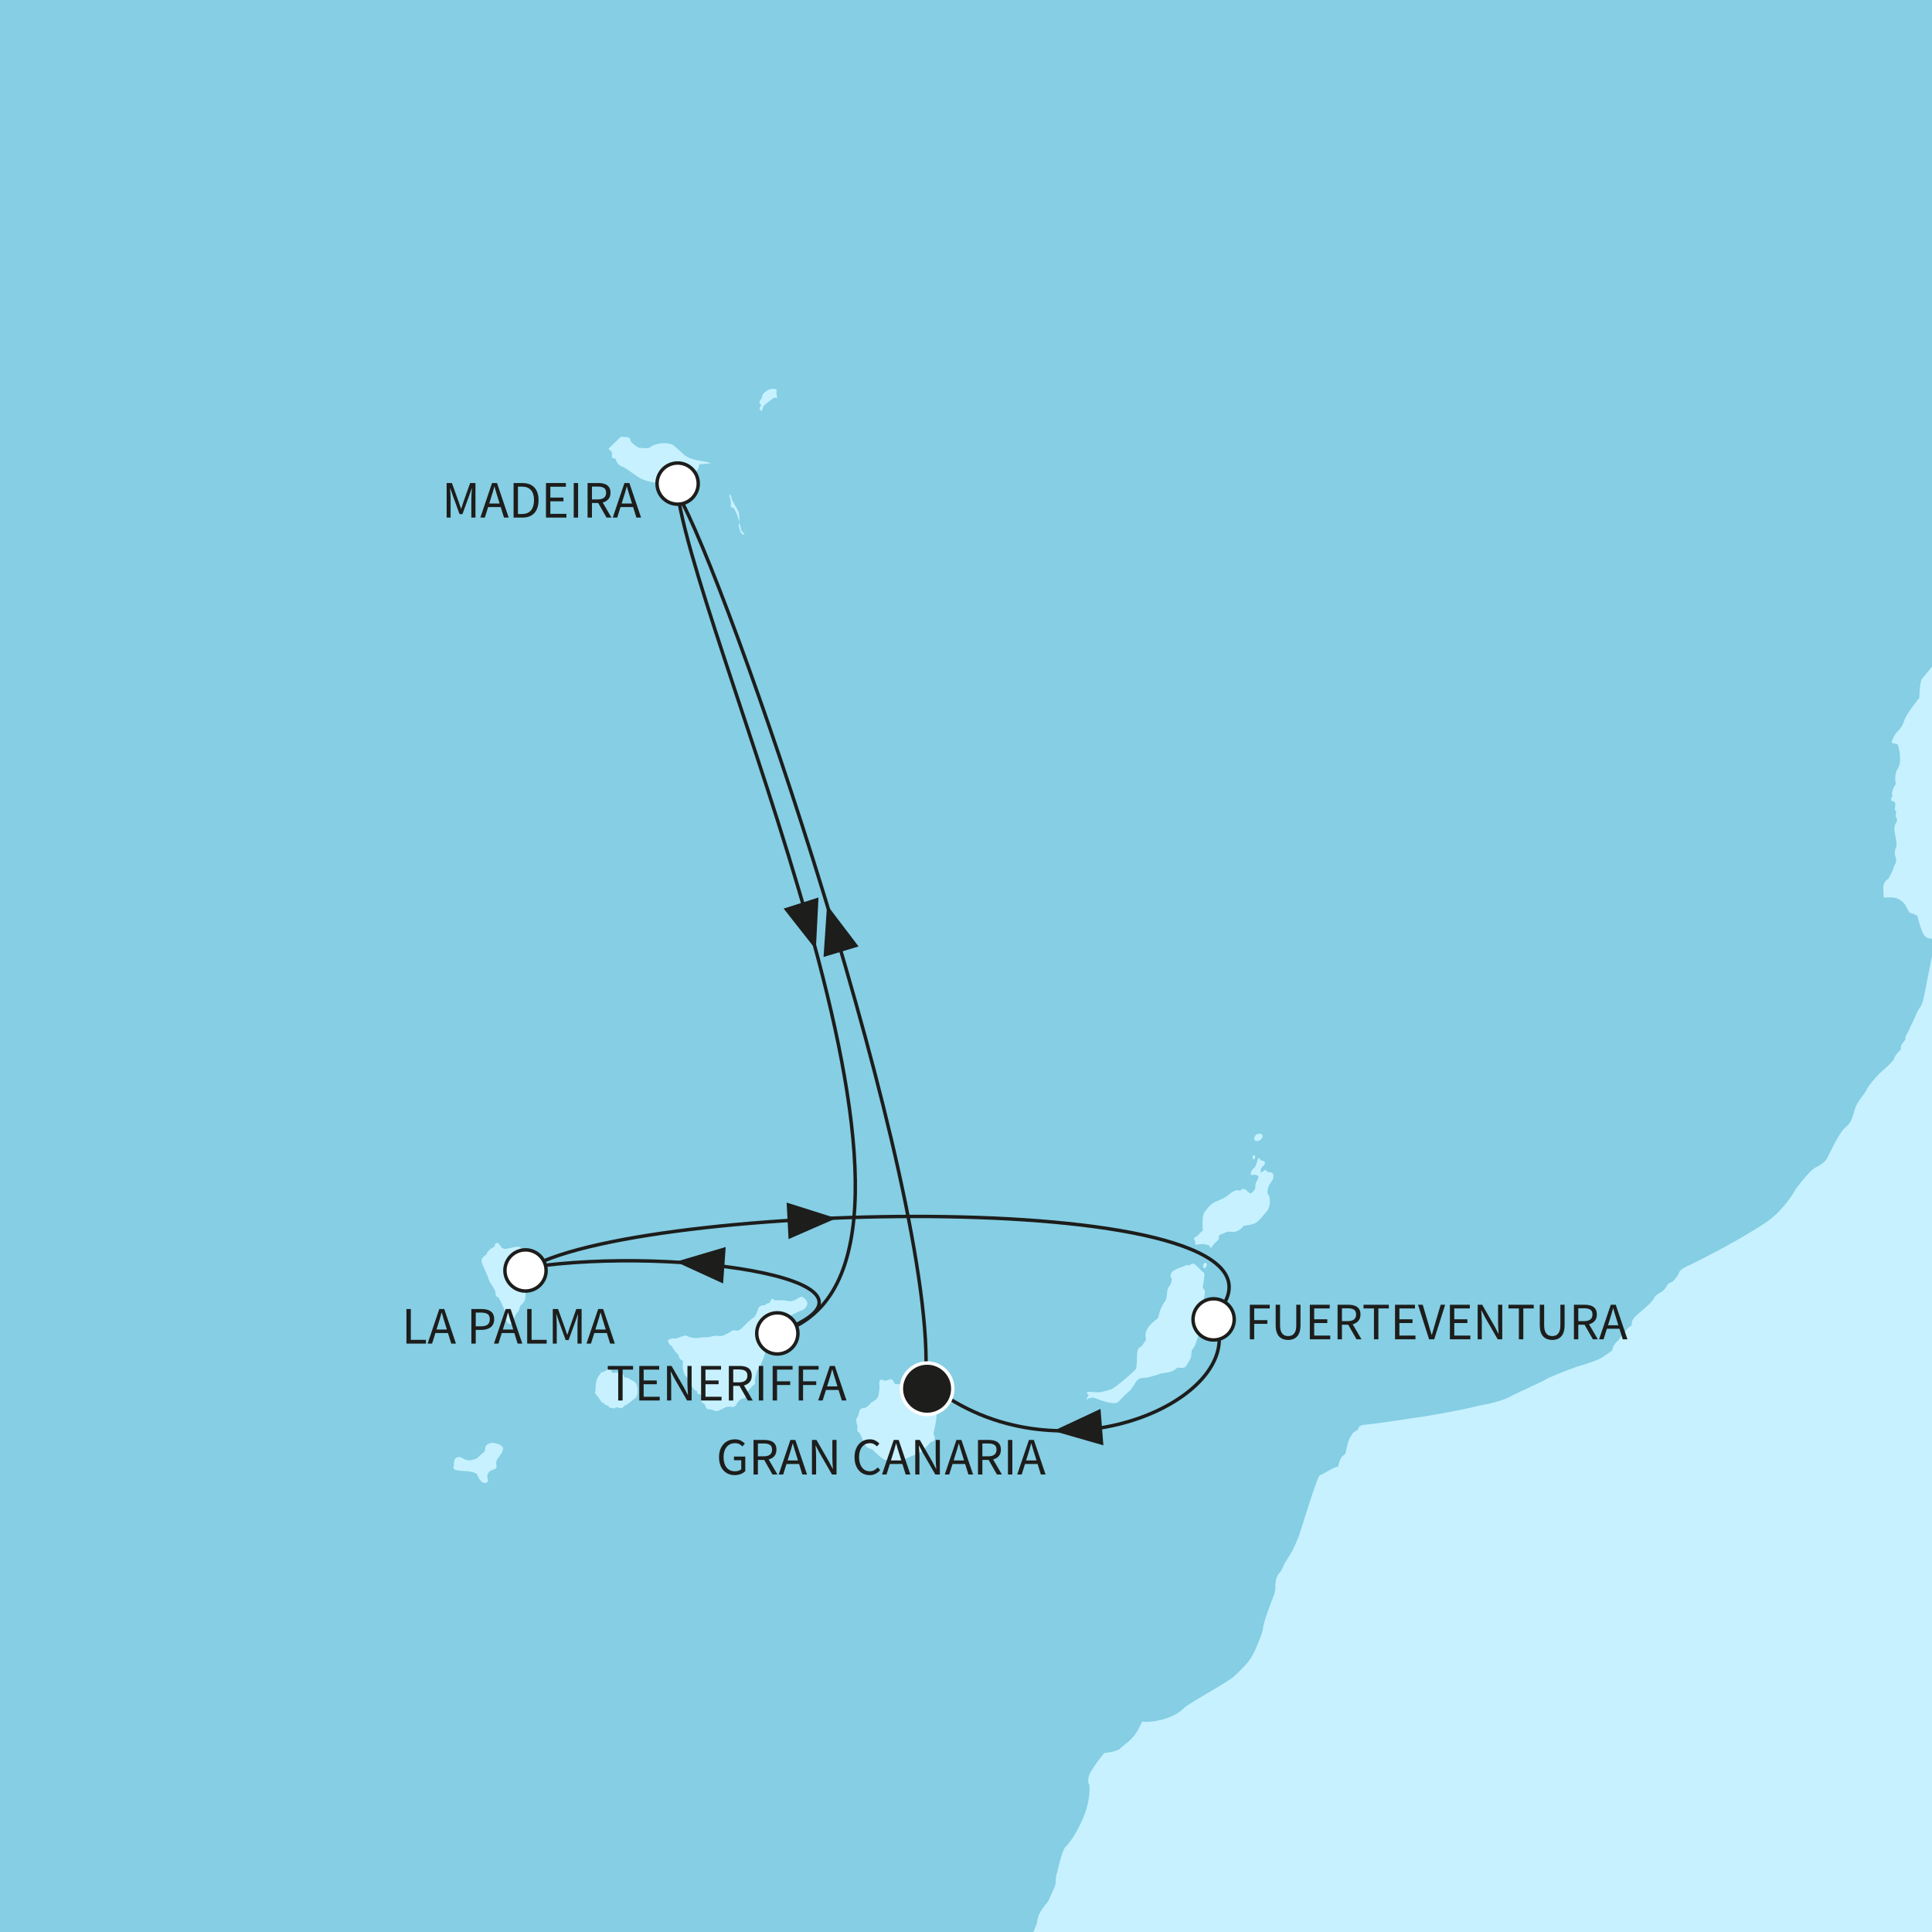 <?xml version="1.0" encoding="utf-8"?>
<!-- Generator: Adobe Illustrator 28.7.1, SVG Export Plug-In . SVG Version: 9.03 Build 54978)  -->
<svg version="1.1" id="Ebene_1" xmlns="http://www.w3.org/2000/svg" xmlns:xlink="http://www.w3.org/1999/xlink" x="0px" y="0px"
	 viewBox="0 0 640 640" style="enable-background:new 0 0 640 640;" xml:space="preserve">
<rect x="0" y="0" width="640" height="640" fill="#808080" stroke="none"/>
<style type="text/css">
	
		.st0{clip-path:url(#SVGID_00000181048377716146974970000001362101099834937786_);fill-rule:evenodd;clip-rule:evenodd;fill:#85CEE4;}
	.st1{clip-path:url(#SVGID_00000181048377716146974970000001362101099834937786_);}
	.st2{fill-rule:evenodd;clip-rule:evenodd;fill:#C7F1FF;}
	.st3{fill:#C7F1FF;}
	
		.st4{clip-path:url(#SVGID_00000181048377716146974970000001362101099834937786_);fill-rule:evenodd;clip-rule:evenodd;fill:#C7F1FF;}
	
		.st5{clip-path:url(#SVGID_00000181048377716146974970000001362101099834937786_);fill:none;stroke:#1D1D1B;stroke-width:1.143;stroke-miterlimit:10;}
	.st6{clip-path:url(#SVGID_00000181048377716146974970000001362101099834937786_);fill:#1D1D1B;}
	
		.st7{clip-path:url(#SVGID_00000181048377716146974970000001362101099834937786_);fill-rule:evenodd;clip-rule:evenodd;fill:#FFFFFF;stroke:#1D1D1B;stroke-width:1.143;stroke-miterlimit:10;}
	.st8{fill:#1D1D1B;}
	
		.st9{clip-path:url(#SVGID_00000181048377716146974970000001362101099834937786_);fill-rule:evenodd;clip-rule:evenodd;fill:#1D1D1B;stroke:#FFFFFF;stroke-width:1.143;stroke-miterlimit:10;}
</style>
<g>
	<defs>
		<rect id="SVGID_1_" width="640" height="640"/>
	</defs>
	<clipPath id="SVGID_00000071538711231397031600000003136938028675481995_">
		<use xlink:href="#SVGID_1_"  style="overflow:visible;"/>
	</clipPath>
	
		<rect x="-232.265" y="-20.632" style="clip-path:url(#SVGID_00000071538711231397031600000003136938028675481995_);fill-rule:evenodd;clip-rule:evenodd;fill:#85CEE4;" width="1177" height="1279.398"/>
	<g style="clip-path:url(#SVGID_00000071538711231397031600000003136938028675481995_);">
		<g>
			<path class="st2" d="M244.675,169.675c-0.336-1.095-2.183-3.699-2.272-4.458
				c-0.08-0.754-0.505-1.511-0.505-1.511c-0.583,0.672-0.078,1.175-0.078,1.175
				s0.503,1.682,0.254,2.439c-0.254,0.757,0.503,0.757,0.839,0.924
				c0.336,0.171,1.426,2.441,1.511,3.024c0.082,0.595,0.587,1.518,0.587,1.518
				S245.011,170.766,244.675,169.675z M245.434,175.223c0-0.67-0.588-2.098-0.588-2.098
				s-0.366,0.799,0.198,2.409c0.04,0.113,0.084,0.237,0.134,0.364
				c0.759,1.85,1.521,0.924,1.521,0.924S245.434,175.898,245.434,175.223z"/>
		</g>
	</g>
	<g style="clip-path:url(#SVGID_00000071538711231397031600000003136938028675481995_);">
		<g>
			<path class="st2" d="M175.805,419.778c-0.082-0.757-1.429-1.852-1.762-3.363
				c-0.338-1.518-1.344-3.447-2.362-3.447c-1.006,0-3.02,0.585-4.2,0.752
				c-1.175,0.171-1.852-1.26-2.27-1.763c-0.421-0.51-1.351-0.087-1.351,0.757
				c0,0,0,0.336-0.5,0.503c-0.503,0.169-1.006,0.674-1.006,0.674
				s-0.844,0.503-1.271,1.767c0,0-1.925,0.921-1.504,2.437
				c0.421,1.516,1.852,4.035,2.183,5.384c0.338,1.34,2.357,3.781,2.357,4.535
				c0,0.761,0.087,1.682,0.926,1.682c0.061,0.225,0.383,0.59,0.745,1.309
				c0.604,1.184,1.351,2.897,1.351,3.318c0,0.672,0,1.762,0.341,2.608
				c0.339,0.839,0.757,1.678,1.511,1.678c0.757,0,1.093-0.926,1.182-1.429
				c0.082-0.503,0.585-1.77,1.175-2.352c0.59-0.592,0.677-1.18,0.841-1.854
				c0.164-0.667,1.513-1.342,1.762-2.601c0.254-1.262,0.338-4.545,0-5.212
				c-0.329-0.674-0.418-1.095,0-2.192C174.377,421.876,175.89,420.532,175.805,419.778z
				 M209.692,457.449c-1.427-0.677-1.509-1.264-2.855-1.095
				c0-0.59-0.594-1.68-1.682-1.68c-1.093,0-2.357,0.08-2.357,0.08
				s-0.334-1.175-1.006-1.257c-0.677-0.084-0.926,0.503-0.926,0.503l-1.095,0.503
				c0,0-0.841,0-0.926,0.674c0,0-1.177,0.924-1.429,3.193
				c-0.249,2.273-0.169,2.693-0.169,2.693s-0.505,0.418,0.258,0.839
				c0.162,0.672,0.667,0.844,0.667,0.844s0.249,0.754,0.757,1.006
				c0,0,0,0.841,1.095,1.095c0,0,0.503,0.759,1.598,0.841c0,0-0.254,0.841,1.175,0.674
				c0,0,0.505,0.503,1.015,0c0.503-0.508,1.342,0.251,2.016,0.082
				c0.672-0.169,1.088-0.839,1.088-0.839s0.343,0,1.349-0.759
				c1.008-0.757,1.427-1.175,2.101-1.678c0.674-0.51,0.844-1.521,0.844-2.526
				C211.209,459.635,211.123,458.121,209.692,457.449z M163.193,477.964
				c-0.924,0-2.352,0.503-2.437,1.598c-0.084,1.095,0.085,1.095-1.01,1.934
				c-1.09,0.839-1.513,1.6-1.936,1.685c-0.418,0.08-1.762,0.834-3.111,0.503
				c-1.339-0.338-1.259-0.674-2.014-0.926c-0.759-0.251-1.431-0.085-1.934,0.503
				c-0.508,0.587-0.338,2.021-0.338,2.021s-0.423,0.674-0.085,1.257
				c0.339,0.594,2.437,0.759,3.697,0.759c1.266,0,3.786,0.505,4.039,1.18
				c0.249,0.67,1.177,2.688,2.355,2.775c1.18,0.08,1.429-0.674,1.093-1.518
				c-0.334-0.839,0.172-2.27,1.347-2.691c1.175-0.418,1.852-0.585,1.598-1.598
				c-0.249-1.008,0-1.847,0.837-2.857c0.841-1.008,1.603-2.27,1.264-3.111
				C166.223,478.639,164.119,477.964,163.193,477.964z M265.949,429.697
				c-0.667-0.505-2.359,0.841-2.359,0.841s-1.511,0.674-2.181,0.503
				c-0.672-0.165-2.188-0.418-3.196-0.331c-1.008,0.08-1.682,0-1.682,0
				s-0.672-0.846-1.01-0.251c-0.331,0.583-0.59,1.175-0.59,1.175
				c-1.262,0.082-1.513,0.757-1.513,0.757s-1.852-0.254-2.268,1.175
				c-0.421,1.431-0.926,2.608-1.682,3.031c-0.757,0.416-2.435,2.014-3.029,2.688
				c-0.59,0.672-1.765,1.682-2.437,1.511c-0.672-0.167-1.093-0.336-1.934,0.338
				c0,0-2.778,1.767-3.781,1.431c-1.01-0.339-3.783,0.418-3.783,0.418
				s-1.852-0.082-2.862,0.169c-1.011,0.251-3.111,0-3.95-0.587
				c-0.839-0.588-3.363,0.921-3.957,0.839c-0.585-0.085-2.686,0-2.432,1.013
				c0.251,1.008,1.257,1.511,1.257,1.511s0.423,1.006,1.175,1.849
				c0.764,0.839,1.013,0.757,1.182,1.678c0.165,0.926,1.342,1.349,1.342,1.349
				s-0.251,1.262,0,2.775c0.249,1.516,0.841,2.606,1.767,2.944
				c0,0,0.759,1.006,0.674,1.513c-0.082,0.505,1.177,2.355,1.68,2.606
				c0.503,0.254,0.59,0.254,0.59,0.254s-0.421,1.095,0.926,0.924
				c0,0,0.841,1.09,0.503,1.765c-0.334,0.672,0.254,1.262,0.757,1.347
				c0.508,0.084,0.423,1.934,1.767,1.934c1.349,0,1.763,0.674,2.604,0.59
				c0.846-0.087,2.947-1.6,3.872-1.513c0.926,0.08,1.932,0.503,2.522-0.672
				c0.719-1.44,1.849-2.101,2.604-2.101c0.757,0,0.59-0.674,0.59-1.267
				c0-0.585,2.355-3.029,2.775-3.278c0.423-0.254,0.167-1.262,0.167-1.262
				s0.338-2.94,1.264-4.206c0.921-1.257,1.682-3.358,2.019-4.707
				c0.331-1.344,0.752-5.045,0.752-5.045l1.266-1.177c0,0,1.26-0.336,2.268-1.767
				c0,0,1.765-1.091,2.439-2.266c0.674-1.182,0.674-2.021,1.346-2.188
				c0.67-0.172,2.773-1.516,3.783-1.77c1.01-0.249,1.847-1.006,2.188-2.101
				C267.711,431.041,266.623,430.2,265.949,429.697z M308.494,464.767
				c0,0-0.167-2.192-0.254-3.45c-0.08-1.266-0.926-1.934-0.926-1.934l0.174-0.759
				c0.5-0.423,0.752-1.095,0.672-1.678c-0.089-0.592-0.251-1.266-1.262-0.343
				c-1.008,0.926-0.256,1.433-0.508,2.19c-0.251,0.754-1.511,0.167-1.511,0.167
				s-0.924-0.759-1.845-0.418c0,0-0.174-0.757-1.687-0.757
				c-1.509,0-2.355,0.839-2.355,0.839l-2.524-0.167c0,0-0.839-1.685-1.255-1.598
				c-0.423,0.087-2.275,0.59-2.275,0.59s-0.592-0.761-1.267-0.338
				c-0.665,0.418-0.329,1.259-0.329,2.101c0,0.839-0.172,3.196-0.757,3.957
				c-0.592,0.752-1.939,1.424-1.939,1.424c-0.334,0.503-1.598,1.769-2.181,1.769
				c-0.592,0-1.769,0.251-1.857,1.342c-0.082,1.093-0.757,2.019-0.757,2.019
				s-0.585,0.672,0.254,2.778c-0.505,1.68,0.421,1.934,0.677,2.268
				c0.249,0.336,1.682,3.952,2.185,4.455c0.503,0.505,2.016,0.926,2.016,0.926
				s3.281,3.363,4.206,3.45c0.926,0.084,1.763,0,1.763,0s0.423,0.757,1.349,0.839
				c0.926,0.087,0.837,0.672,1.767,0.592c0.921-0.087,1.09-1.347,1.09-1.347
				s1.283-0.674,2.749-1.292c1.471-0.62,3.135-1.187,3.896-1.99
				c1.506-1.596,2.519-2.688,2.519-2.688s1.344-0.169,1.344-1.008
				c0-0.841-0.421-1.852-0.421-1.852s1.013-4.286,1.013-6.223
				C310.264,466.694,308.494,464.767,308.494,464.767z M416.045,377.9
				c0.921,0.338,2.183-0.672,2.183-1.513c0-0.844-1.175-1.095-2.183-0.421
				C415.456,376.809,415.117,377.564,416.045,377.9z M415.538,383.873
				c0.508-0.59,0-1.6-0.503-1.013C414.863,383.363,415.035,384.461,415.538,383.873
				z M421.678,388.747c0,0-0.503-0.503-1.26-0.418
				c-0.756,0.08-1.095-1.175-1.598-0.672c-0.508,0.503-1.184,0.839-1.184,0.839
				s-0.249-1.429,0.677-2.101c0.921-0.674,1.01-1.765,0-1.849
				c-1.006-0.084-1.346-1.685-1.682-0.508c-0.082,0.338-0.503,2.357-1.26,2.942
				c-0.757,0.592-1.013,1.264-1.013,1.939c0,0.67,0.928,0.087,1.516,0.251
				c0.587,0.165,1.01,0.418,1.01,0.418s0,0.926-0.59,1.682
				c-0.585,0.757-0.421,2.357-0.421,2.357s-1.175,2.099-1.934,1.596
				c-0.757-0.505-1.177-1.344-1.932-1.344c-0.759,0-1.267,0.588-1.267,0.588
				s-0.583-0.336-1.255-0.169c-0.677,0.169-1.683,0.841-1.683,0.841
				s-1.01,0.97-2.207,1.633c-1.403,0.778-3.052,1.283-3.595,1.645
				c-1.013,0.674-2.272,1.934-3.111,3.363c-0.846,1.431-0.423,5.889-0.423,5.889
				s-0.839,0.503-1.511,1.429c-0.677,0.926-2.021,0.503-1.093,1.934l0.169,1.342
				c0,0,2.435-0.503,3.36-0.165c0.924,0.336,1.177,0.336,1.177,0.336l0.505,0.926
				l1.342-1.68c0,0,1.544-1.123,1.344-1.767c-0.334-1.095,0.923-1.095,2.275-1.769
				c1.349-0.67,2.098,0.254,3.699-0.416c1.598-0.677,2.185-1.767,2.185-1.767
				s2.693-0.251,3.953-0.923c1.26-0.674,2.855-2.86,3.614-3.699
				c0.757-0.843,1.18-1.934,1.18-3.703c0-1.765-0.839-2.522-0.839-2.522
				s0.08-2.018,0.839-3.027C421.424,391.184,422.179,390.178,421.678,388.747z
				 M399.142,427.934c-0.084-0.846-0.757-1.264-0.757-1.264s0.836-4.456,0.505-4.958
				c-0.338-0.505-0.674-0.505-0.674-0.505s-2.273-2.608-2.947-2.608
				c-0.672,0-1.511,0.67-1.511,0.67s-0.759-0.585-1.431,0.174
				c0,0-3.948,1.09-4.371,2.352c-0.418,1.262,0,1.431,0.169,1.77
				c0.169,0.331-0.249,1.762-0.503,2.101c-0.254,0.336-0.846,1.175-0.926,1.847
				c-0.085,0.674-0.172,2.606-0.59,3.278c-0.423,0.674-0.672,0.844-1.431,2.441
				c-0.752,1.598-0.839,2.942-1.09,3.365c-0.254,0.416-2.524,1.682-3.614,3.783
				c-1.095,2.101,0,3.363-0.51,3.779c-0.505,0.423-0.926,1.682-1.431,1.854
				c-0.503,0.167-1.255,0.67-1.344,2.437c-0.08,1.767-0.08,4.542-0.414,5.047
				c-0.345,0.503-3.534,3.276-3.534,3.276s-3.783,3.198-4.627,3.449
				c-0.841,0.251-1.852,0.503-3.024,0.841c-1.175,0.336-2.858,0.082-3.784,0
				c-0.926-0.087-1.936,0.082-0.672,1.008l-0.844,1.68
				c0,0,1.598-1.257,3.107-0.583c1.52,0.672,3.619,1.339,4.801,1.511
				c1.173,0.167,2.011,0.336,2.773-0.336c0.757-0.672,2.016-2.188,3.191-3.114
				c1.18-0.924,1.769-2.185,2.693-3.532c0.928-1.344,1.852-1.175,3.365-1.344
				c1.511-0.169,5.127-1.429,5.127-1.429s2.947-0.251,4.037-1.01
				c1.093-0.759,1.173-0.924,1.173-0.924s2.192,0.505,2.778-0.339
				c0.592-0.839,1.765-2.855,1.765-3.447c0-0.59,0.169-1.849,0.169-1.849
				s0.931-1.093,1.349-2.355c0.421-1.26,1.177-3.365,1.177-4.035
				c0-0.674-0.674-1.18-0.674-1.18s0.674-1.091,0.338-2.103
				c-0.338-1.006-0.507-1.511-0.507-1.511s1.347,0.336,1.936-2.439
				c0.587-2.773,0.331-3.36,0.331-3.36S399.222,428.776,399.142,427.934z
				 M398.804,418.598c-0.251,0.423-0.505,1.516,0.254,1.431
				C399.814,419.945,400.151,417.757,398.804,418.598z M226.93,159.869
				c2.019-1.013,2.524-2.695,3.534-3.534c1.006-0.841,1.175-2.524,1.175-2.524
				l3.87-0.338c0,0-0.505-0.418-4.04-0.921c-3.532-0.503-5.045-2.103-5.045-2.103
				l-3.194-2.86c0,0-0.754-0.672-2.773-0.759c-2.021-0.082-4.207,0.505-4.963,1.262
				c-0.759,0.759-4.039,0.169-4.039,0.169s-2.432-1.513-2.522-2.185
				c-0.08-0.672-0.334-1.262-1.344-1.262c-1.006,0-1.762-0.421-2.355,0.251
				c-0.585,0.674-3.278,3.196-3.278,3.196l-0.418,0.418
				c0,0,0.924,0.761,1.177,1.098v1.849l1.175,0.334c0,0,0.503,2.016,2.019,2.526
				c1.516,0.503,3.53,2.352,6.051,3.863c2.524,1.52,7.738,1.852,7.738,1.852
				s0.505,0.841,1.347,0.505c0.837-0.333,1.845-1.01,1.845-1.01
				S224.914,160.875,226.93,159.869z M273.934,750.067
				c0.592,0,0.421-0.752,0.421-0.752C274.021,749.399,273.349,750.067,273.934,750.067z
				 M273.769,750.993c0,0,0.338,1.765,0.841,1.936
				C275.116,753.098,273.769,750.234,273.769,750.993z"/>
		</g>
	</g>
	<g style="clip-path:url(#SVGID_00000071538711231397031600000003136938028675481995_);">
		<path class="st3" d="M416.045,377.9c0.921,0.338,2.183-0.672,2.183-1.513
			c0-0.844-1.175-1.095-2.183-0.421C415.456,376.809,415.117,377.564,416.045,377.9z"
			/>
		<path class="st3" d="M415.538,383.873c0.508-0.59,0-1.6-0.503-1.013
			C414.863,383.363,415.035,384.461,415.538,383.873z"/>
		<path class="st3" d="M399.058,420.029c0.757-0.084,1.093-2.272-0.254-1.431
			C398.553,419.021,398.299,420.114,399.058,420.029z"/>
		<path class="st3" d="M252.159,134.135l-0.421,0.839c0,0-0.254,0.169,0,0.672
			c0.251,0.507,0.501,0.59,0.501,0.59s0.595-1.177,0.677-1.68
			c0.249-0.421,1.426-1.26,1.849-1.598c0.423-0.338,1.683-1.262,1.683-1.262
			l1.013,0.167l-0.174-0.926c-0.082-0.416-0.082-1.344-0.082-1.344
			s0.334-0.169,0-0.503c-0.341-0.339-1.347-0.339-2.016-0.169
			c-0.674,0.169-1.262,0.503-2.023,1.177c-0.752,0.674-0.926,2.014-0.926,2.014
			S250.813,133.296,252.159,134.135z"/>
	</g>
	
		<path style="clip-path:url(#SVGID_00000071538711231397031600000003136938028675481995_);fill-rule:evenodd;clip-rule:evenodd;fill:#C7F1FF;" d="
		M940.864,848.592l-0.073-835.796H827.026l-2.862,7.233l-4.547,9.08
		c0,0-0.564,1.939-1.628,4.192c-0.606,1.264-1.537,2.632-2.19,3.809
		c-2.124,3.805-4.171,6.328-5.254,8.143c-2.021,3.363-3.118,6.897-6.138,12.614
		c-3.031,5.72-6.479,8.408-6.479,8.408s-3.697,4.709-5.715,7.064
		c-2.019,2.352-7.402,4.371-8.577,5.548c-1.177,1.175-4.035,3.196-6.225,3.367
		c-1.57,0.117-4.808,2.928-6.786,4.502c-0.778,0.616-1.791,1.046-1.791,1.046
		s-1.877,0.961-2.629,1.048c-1.116,0.632-2.369,1.741-3.255,2.481
		c-2.018,1.683-6.974,4.622-8.826,4.622c-1.849,0-2.106-0.754-3.788,0.592
		c0,0-1.342,1.006-3.36,2.268c0,0-1.683,0.926-2.442,1.431
		c-0.75,0.503-1.929,0.926-1.929,0.926c0-0.926-1.095-0.336-1.095-0.336
		c-0.59,0.503-5.635,3.278-5.635,3.278c-1.682-0.167-4.373,1.344-4.373,1.344
		s-7.146,3.534-7.987,3.701c0,0-1.079-0.068-1.932,0.588
		c-1.433,1.095-3.614,1.431-4.709,1.934c-2.862,0.674-2.526,1.513-3.868,3.027
		c-1.349,1.513-5.212,4.881-6.392,5.045c-0.423,0.172-2.77,0.087-2.77,0.087
		c0-0.926-0.931-0.59-0.931-0.59s-0.841,0-2.524,1.685
		c-1.682,1.678-3.527,5.21-3.527,5.21s-0.167,0.672-1.349,2.86l-0.333,0.841
		c0,0-3.532,4.874-4.46,5.635c-0.921,0.754-2.101,2.773-2.101,2.773
		s-1.006,0.167-1.596,1.01c-0.592,0.839-0.336,1.852-0.336,1.852
		s-4.122,3.781-6.646,7.059c-1.678,1.68-6.223,5.045-11.097,10.596
		c-4.874,5.548-8.244,7.231-9.59,8.408c-1.342,1.177-0.839,2.688,0.51,3.701
		c1.342,1.008,1.342,1.008,1.342,3.193s-2.691,5.045-2.691,7.064
		c0,2.018,2.357,1.683,2.357,2.521c0,0,0.167,2.188-0.172,2.693
		c-0.336,0.503-0.587,1.68-0.503,2.858c0.674,2.691-1.008,4.542-1.683,5.72
		c-0.667,1.175-3.191,6.895-3.191,6.895s-0.129,0.461-0.698,1.159
		c-1.257,1.541-3.678,4.218-4.686,5.565c-2.021,2.695-8.913,10.932-8.913,10.932
		s-3.448,4.46-4.291,5.299c-0.839,0.839-0.926,6.392-0.926,6.392
		s-4.371,5.294-5.045,7.651c-0.672,2.357-2.352,3.53-3.024,4.542
		c-0.672,1.008-1.175,2.688-1.175,2.688l2.016,0.503c0,0,0.475,1.093,0.714,2.836
		c0.169,1.278,0.169,3.179-0.042,3.894c-0.503,1.682-1.939,2.268-1.264,6.474
		c0,0-1.762,2.437-1.095,3.955c0,0-1.347,1.68,0.677,1.849
		c0,0,0.508,0.839,0.169,1.849c-0.336,1.008,0.505,1.511,0.505,1.511
		s-0.425,0.254-0.167,1.849c0,0,0.585,0.421,0.167,1.687
		c0,0-1.177,0.834-0.505,3.863c0.672,3.029,0.505,4.204,0.505,4.204
		s-1.008,1.18-0.336,3.36c0.672,2.19-0.338,2.19-0.505,3.198
		c-0.167,1.008-1.857,4.035-1.857,4.035s-1.675,0.841-1.675,2.86
		c0,2.019,0.169,3.365,0.169,3.365s3.107-0.254,4.371,0.251
		c1.257,0.503,2.352,1.429,2.855,2.442c0.51,1.008,1.349,2.352,1.349,2.352
		c1.177,0.167,2.522,1.008,2.522,1.008s1.347,5.384,2.352,6.559
		c1.015,1.177,2.696,1.011,2.696,1.011l0.503,2.185l-2.183,11.096
		c0,0-1.175,6.389-1.685,7.907c-0.508,1.513-1.513,2.185-2.355,4.54
		c-0.167,0.336-2.524,5.553-2.944,6.138c-0.421,0.59-0.334,1.431-0.334,1.431
		s-0.59,1.008-1.095,1.511c-0.503,0.503-0.423,1.934-0.423,1.934
		c-2.014,1.687-2.355,3.278-2.355,3.278c-1.845,2.357-3.109,3.031-4.787,4.709
		c-1.685,1.685-4.04,4.542-4.207,5.384c-0.08,0.399-1.932,2.595-2.879,4.155
		c-1.05,1.72-1.137,2.937-1.574,4.169c-0.844,2.355-1.017,2.693-2.862,4.373
		c-1.852,1.682-4.958,8.326-5.633,9.67c-0.674,1.344-2.021,2.357-4.04,3.363
		c-2.018,1.008-6.389,6.979-6.389,6.979s-2.075,3.859-5.753,7.621
		c-1.56,1.591-3.412,3.1-5.51,4.406c-2.381,1.474-5.771,3.591-9.256,5.541
		c-6.859,3.842-14.071,7.437-14.626,7.661c-0.846,0.334-3.281,1.426-3.619,2.606
		c-0.331,1.175-2.183,3.024-2.183,3.024s-0.924,0.167-1.516,0.841
		c-0.59,0.674-0.672,1.682-2.606,2.775c-1.934,1.093-1.849,1.596-1.849,1.596
		c-0.341,1.013-2.526,3.029-5.381,5.384c-2.86,2.357-2.016,3.699-2.016,3.699
		c-2.355,1.347-3.699,4.373-5.048,5.553c-1.346,1.177-1.516,2.858-1.516,2.858
		s-3.365,2.521-4.707,3.024c-1.344,0.508-3.365,1.347-5.381,1.857
		c-1.321,0.329-5.219,1.814-8.189,3.031c-1.572,0.648-2.891,1.156-3.415,1.504
		c-1.513,1.013-9.752,4.545-12.107,5.886c-1.332,0.764-3.793,1.584-6.352,2.19
		c-1.962,0.468-3.983,0.738-5.593,1.173c-3.696,1.01-14.969,2.944-14.969,2.944
		s-5.59,0.862-11.033,1.64c-4.171,0.599-8.262,1.231-9.644,1.304
		c-3.201,0.167-2.7,1.516-2.7,1.516l-1.673,1.175
		c-0.343,0.416-1.351,1.683-1.852,3.614c-0.51,1.934-0.757,3.365-0.757,3.365
		s-0.087,0.082-1.015,0.839c-0.921,0.761-1.422,3.449-1.422,3.449
		c-1.521,0.087-4.545,2.27-5.471,2.608c-0.926,0.334-0.926,0.583-1.765,2.775
		c-0.839,2.181-4.375,13.113-5.715,17.486c-0.341,0.843-1.354,3.28-2.106,4.796
		c-0.757,1.511-2.858,4.371-3.281,5.713c-0.416,1.347-1.259,1.685-1.849,2.947
		c-0.585,1.259-0.672,3.445-0.585,3.868c0.082,0.421-0.421,2.188-0.421,2.188
		s-3.447,8.744-3.621,10.76c-0.162,2.021-1.927,5.889-1.927,5.889
		s-1.177,3.193-2.862,5.379c-1.68,2.188-5.212,5.381-5.212,5.381
		s-2.134,1.462-4.768,3.045c-4.441,2.67-10.471,6.138-11.211,6.878
		c-1.177,1.175-3.029,2.86-7.4,4.035c-4.371,1.177-6.728,0.674-6.728,0.674
		s-1.003,2.522-2.524,4.542c-1.509,2.014-3.527,3.191-4.707,4.371
		c-1.173,1.177-5.297,1.511-5.297,1.511s-4.627,5.55-5.127,7.738
		c-0.51,2.183,0.169,2.69,0.169,2.69s0.587,3.953-1.429,9.503
		c-2.021,5.548-5.13,10.001-6.472,11.181c-0.865,0.752-2,5.235-2.703,8.258
		c-0.587,1.347-0.496,3.264-0.585,4.018c-0.082,0.757-2.435,5.717-2.435,5.717
		s-2.018,2.357-2.86,4.037c-0.841,1.68-0.926,3.447-0.926,3.447l-2.106,5.128
		l0.343,2.021c-2.021,4.542-1.177,4.874-1.177,4.874s0.167,1.177,0.167,3.027
		c0,0-0.338,0.508-0.167,1.095c0.167,0.59,0.251,2.27,0.251,2.27l0.754,0.503
		c0.846,0.51,0.172,4.881,0.172,4.881s0,1.596-0.251,2.521
		c-0.258,0.926,0.167,1.934,0,2.773c-0.092,0.674-0.172,1.267-0.595,2.021
		c-0.418,0.757-0.503,2.021-0.503,2.021s-0.294,0.961-0.757,1.596
		c-1.344,1.852-1.429,7.903-1.429,7.903s-3.281,3.196-4.789,3.699
		c-1.518,0.508-2.106,5.297-2.106,5.297s-4.235,1.734-6.831,2.989
		c-0.616,0.296-1.142,0.491-1.492,0.712c-1.854,1.18-4.794,4.291-7.482,8.326
		c-2.693,4.037-4.373,5.127-6.225,6.307c-1.849,1.18-4.373,4.286-4.373,4.286
		s-3.365,4.037-5.381,5.72c-2.019,1.682-0.674,2.519-0.674,2.519
		s-0.43,0.503-1.173,1.119c-1.173,0.982-2.862,2.251-2.862,2.251
		s-1.495,1.001-2.51,1.478c-1.323,0.62-2.707,1.213-4.394,2.366
		c-0.564,0.385-1.227,0.832-1.837,1.365c-3.873,3.363-7.574,9.085-8.248,11.94
		c-0.672,2.862-3.525,5.381-3.525,5.381c0.338,1.682,1.006,1.01,1.68,0
		c0.668-1.01,1.511-1.342,3.029-3.027c1.513-1.685,1.683-2.858,1.683-4.54
		s3.356-6.053,3.356-6.053s1.266-1.091,1.852-0.165c0,0,0,0,0.338-0.846
		c0.338-0.841,1.678-2.352,1.678-2.352l-0.501,1.849h0.839l0.51-1.18
		l1.001,3.031l-0.327,1.424l-0.258,1.264l0.926-0.672
		c1.011-0.169,1.511-1.011,1.511-1.011l-0.501,1.683
		c-2.696,0.505-1.849,2.521-1.849,2.521c-2.524,1.347-3.367,3.87-3.367,3.87
		l-3.36,5.212l-0.592,0.169l-0.082,0.583c0,0-1.093,1.347-1.173,2.106
		l-3.034,3.701c-3.534,1.849-0.505,2.522-0.505,2.522s0.209,0.376-0.108,1.041
		c-0.865,1.835-2.921,5.346-2.921,5.346s-0.67,0.947-1.029,1.328
		c-0.884,0.931-1.993,1.871-1.993,1.871l-0.167,1.516c0,0-1.18,2.942-2.185,3.781
		c-1.01,0.844-0.846,2.611-0.846,2.611s-0.329,0.839-1.342,2.016
		c-1.008,1.175-1.18,1.847-1.18,1.847c-2.691,1.346-2.524,4.037-2.524,4.037
		s0.846-1.006,2.192-0.336c0.339,0.169,0.545,0.451,0.769,0.811
		c0.67,1.05,0.909,2.773,0.404,4.404c-1.064,3.471-4.199,5.212-5.717,5.887
		c-1.509,0.672-2.181-0.167-2.181-0.167c0,1.342-1.18,3.027-1.18,3.027
		c-0.841,0,0.164,0.167,1.01,1.177l-0.508,1.511c0,0-0.503,0.338-0.844,0.841
		c-1.006,1.008-2.014,4.039-2.014,6.22c0,0.992-0.057,2.465-0.249,3.87
		c-0.244,1.706-0.653,3.313-0.931,3.87c-0.503,1.006-1.349,1.849-3.36,3.363
		c-0.719,0.536-0.954,1.739-1.227,3.135c-0.498,2.528-0.766,5.701-1.636,6.787
		c-0.418,0.587-0.839,0.418-1.088,0.839c-0.261,0.423-0.087,1.347-0.087,1.347
		c-0.62,1.123-2.341,2.021-3.99,2.641c-1.697,0.63-3.327,0.975-3.327,0.975
		s-0.752-0.336-1.006-1.01c-0.249-0.67-1.682-0.926-2.355-0.585
		c-0.98,0.489-1.429,1.342-1.767,2.016c-0.338,0.674-2.86,2.355-3.53,3.281
		c-0.674,0.926,0.251,1.177,0.251,1.177l-0.341,0.923l-1.678,0.672
		c0,0,0,0.169-1.177,3.365c-0.315,0.846-0.538,1.84-0.82,2.589l-3.327,6.42
		c0,1.025-0.141,1.17-0.729,2.778c-0.587,1.612,0.287,2.052-1.17,3.219
		c-1.462,1.17-1.462,1.17-1.612,2.338c-0.143,1.168-0.726,2.051-0.289,2.778
		c0.439,0.728-0.437,0.735-0.731,2.192c-0.296,1.462-0.437,3.511-0.437,4.975
		c0,1.459-1.318,5.844-1.027,8.037c0.294,2.193-1.462,6.726-1.462,8.772
		c0,2.049-0.294,4.387-0.583,6.437c-0.294,2.047-0.733,3.654-0.733,5.261
		c0,1.61-1.168,8.042-1.168,9.212c0,1.168-0.881,2.195-0.728,3.508
		c0.146,1.314-1.032,5.118-0.439,6.286c0.585,1.17,1.894,2.778,2.19,3.36
		c0.294,0.592,1.168-2.044,1.462-2.919c0.287-0.876-0.294-2.486-0.439-3.365
		c-0.143-0.874,0.879,0,1.029-1.751c0.139-1.758,0-2.782,0-3.513
		c0-0.726-1.173-1.901-0.15-3.215c1.022-1.316,1.462-3.654,2.19-4.387
		c0.733-0.731,0.884,0.294,1.173-1.751c0.294-2.052,0-2.195,0.726-3.513
		c0.735-1.316,0.348-4.979,1.321-4.096c1.607,1.469,2.195,1.469,3.069,0.588
		c0.879-0.874,0.733-2.923,0.879-0.874c0.146,2.044-1.316,4.094-1.025,5.407
		c0.296,1.318-0.291,1.605,1.459,2.775c1.758,1.17,2.78,1.464,2.78,2.634
		c0,1.168-1.173,1.168,0.146,2.775c1.316,1.612,2.637,2.93,1.464,3.368
		c-1.168,0.435-1.61,0.728-2.047-1.029c-0.437-1.751-1.02-2.627-1.17-3.36
		c-0.15-0.728-1.605-4.531-1.753-2.044c-0.15,2.484-1.464,2.341,0,3.946
		c1.462,1.61,0.874,1.753,1.903,3.217c1.02,1.462,0.585,1.859,1.311,2.775
		c2.192,2.782,2.559,4.864,3.584,6.472l1.948,5.536
		c1.048,1.401,0.7,2.273,2.27,4.019c1.572,1.748,2.796,1.917,2.97,1.046
		c0.174-0.874-0.35-4.538-0.7-6.284c-0.348-1.746,2.094-1.577,2.094-0.874
		c0,0.698,0.874,1.57,1.925,2.444c1.046,0.872,1.398,2.97,2.272,3.668
		c0.872,0.695,1.746,2.966,2.094,3.666c0.348,0.698,0.524,4.89,1.22,5.938
		c0.698,1.046,1.4,2.966,1.925,3.318c0.522,0.348,1.57,2.62,2.787,2.792
		c1.227,0.174,1.579,1.222,1.746,1.746c0.181,0.527,0.705,3.144,0.705,3.842
		c0,0.698-0.35,1.746-1.927,2.27c-1.567,0.526-0.346,1.046-0.524,1.746
		c-0.169,0.701-0.519,1.748-0.519,2.444c0,0.703,0.698,1.227,0.698,1.746
		c0,0.526,0.696,1.92,0.696,1.92s-0.522,1.925-1.043,2.272
		c-0.524,0.35-2.096,2.273-2.096,3.32c0,1.046,1.746-1.227,1.746-1.227
		s0.35,2.098,0.872,2.799c0.522,0.693-0.174,2.439-0.174,2.439
		s-0.179,2.101-0.524,2.796c-0.348,0.703-0.348,1.222-0.698,2.273
		c-0.35,1.043-0.174,1.043-1.744,1.222c-1.577,0.174-0.872,1.22-0.872,1.22
		s-0.301,0.67-0.557,1.377c-0.825,0.555-1.335,1.027-1.567,2.051
		c-0.061,0.275-0.188,0.569-0.336,0.865c-0.202,0.155-0.338,0.249-0.338,0.249
		l0.183,0.026c-0.414,0.738-0.959,1.483-1.203,2.066
		c-0.376,0.9-0.569,0.944-1.227,2.075c-0.663,1.133-1.936,1.793-1.086,2.263
		c0.846,0.475,0.987,1.036,1.412,0.378c0.425-0.658,0.331-0.942,1.133-2.075
		c0.799-1.133,0.9-1.65,1.652-2.167c0.757-0.522,0.757-0.616,1.791-1.227
		c0.773-0.461,1.206-0.576,1.532-0.745l0.818,0.12
		c0.059,0.414,0.108,0.848-0.512,1.661c-0.752,0.992-1.13,1.556-1.647,2.357
		c-0.522,0.801-0.566,1.039-1.323,1.887c-0.752,0.846-1.321,0.992-1.979,1.417
		c-0.665,0.421-0.801,0.658-1.556,0.987c-0.757,0.329-0.851,0.613-1.701,0.188
		c-0.848-0.423-0.752-0.799-1.556-0.799c-0.799,0-2.448-0.754-1.65,0.233
		c0.804,0.992,1.039,1.321,1.791,2.691c0.757,1.368,0.848,2.026,1.133,2.921
		c0.282,0.895,0.752,1.509,1.227,1.791c0.477,0.284,2.926,0.853,3.163,1.417
		l7.026,8.446c2.192,3.647,3.01,7.383,3.01,7.383s0.362,4.014,0.637,5.565
		c0.275,1.549,1.368,2.644,1.368,4.197c0,1.546-0.273,2.371,1.006,4.834
		c1.274,2.458,3.464,8.204,3.464,10.394c0,2.19,1.01,9.668,1.097,16.506
		c0.089,6.841-0.731,15.23-1.276,21.793c-0.548,6.566-2.012,12.039-9.031,28.636
		c-3.205,7.581-5.816,14.436-7.494,18.929c-2.007,5.342-2.858,8.81-2.811,10.347
		c0.092,2.825-1.093,6.566-1.734,8.023c-0.635,1.462-2.827,5.196-1.73,7.297
		c0.606,1.163,0.67,4.063,0.682,7.113c0,2.439,0,5.179-0.042,5.746
		c-0.096,1.274-0.55,1.368-0.186,2.644c0.364,1.278,0.451,4.286-2.371,10.119
		c-2.827,5.84-5.106,9.947-7.294,12.497c-2.192,2.554-2.007,3.466-2.832,4.744
		c-0.816,1.272-4.279,7.569-10.85,15.228c0,0-6.288,8.847-7.207,9.393
		c-0.91,0.547-10.756,6.293-12.76,6.93c-2.004,0.642-6.295,0.818-6.295,1.913
		c0,1.098,4.014,4.472,4.472,3.927c0.454-0.547,0-2.921,1.274-3.469
		c1.276-0.547,4.376,0.548,5.929,1.184c1.551,0.639,6.749,4.108,8.573,8.664
		c1.821,4.561,2.829,4.742,4.831,5.567c2.002,0.818,3.56,3.459,3.922,4.373
		c0.364,0.914,2.733,5.384,2.733,6.474c0,1.095,0.277,2.19,1.645,2.735
		c1.368,0.545,2.369,3.01,3.015,5.198c0.635,2.192,0.449,3.287,0.449,4.105
		c0,0.82,1.459,1.093,1.459,2.188c0.728,1.459-0.364,3.647,0.82,5.837
		c1.187,2.188,3.645,3.097,4.38,3.555c0,0-0.545,2.827,0.82,4.926
		c1.363,2.099,4.65,4.378,4.105,5.471c-0.547,1.095-0.571,6.133,0.346,7.318
		h700.679"/>
	
		<path style="clip-path:url(#SVGID_00000071538711231397031600000003136938028675481995_);fill:none;stroke:#1D1D1B;stroke-width:1.143;stroke-miterlimit:10;" d="
		M306.595,456.909c4.188-62.797-66.437-267.269-82.116-293.203
		c8.878,56.558,105.233,262.148,30.876,278.52
		c50.672-17.58-30.782-29.694-79.55-22.449
		c40.259-22.668,265.08-26.885,227.04,15.679"/>
	
		<path style="clip-path:url(#SVGID_00000071538711231397031600000003136938028675481995_);fill:none;stroke:#1D1D1B;stroke-width:1.143;stroke-miterlimit:10;" d="
		M308.579,459.16c41.227,32.239,101.686,5.468,94.768-19.497"/>
	<polygon style="clip-path:url(#SVGID_00000071538711231397031600000003136938028675481995_);fill:#1D1D1B;" points="
		272.815,317.004 284.412,313.526 273.978,299.798 	"/>
	<polygon style="clip-path:url(#SVGID_00000071538711231397031600000003136938028675481995_);fill:#1D1D1B;" points="
		271.134,297.31 259.591,300.981 270.258,314.536 	"/>
	<polygon style="clip-path:url(#SVGID_00000071538711231397031600000003136938028675481995_);fill:#1D1D1B;" points="
		239.535,425.171 240.397,413.088 223.854,417.98 	"/>
	<polygon style="clip-path:url(#SVGID_00000071538711231397031600000003136938028675481995_);fill:#1D1D1B;" points="
		260.584,398.368 261.218,410.465 277.026,403.57 	"/>
	<polygon style="clip-path:url(#SVGID_00000071538711231397031600000003136938028675481995_);fill:#1D1D1B;" points="
		365.508,478.784 364.554,466.715 348.936,474.016 	"/>
	
		<path style="clip-path:url(#SVGID_00000071538711231397031600000003136938028675481995_);fill-rule:evenodd;clip-rule:evenodd;fill:#FFFFFF;stroke:#1D1D1B;stroke-width:1.143;stroke-miterlimit:10;" d="
		M250.679,441.714c0-3.764,3.048-6.824,6.817-6.824s6.824,3.06,6.824,6.824
		c0,3.769-3.055,6.82-6.824,6.82S250.679,445.483,250.679,441.714z"/>
	
		<path style="clip-path:url(#SVGID_00000071538711231397031600000003136938028675481995_);fill-rule:evenodd;clip-rule:evenodd;fill:#FFFFFF;stroke:#1D1D1B;stroke-width:1.143;stroke-miterlimit:10;" d="
		M167.259,420.859c0-3.764,3.05-6.824,6.82-6.824
		c3.769,0,6.824,3.06,6.824,6.824c0,3.77-3.055,6.82-6.824,6.82
		C170.309,427.678,167.259,424.628,167.259,420.859z"/>
	<g style="clip-path:url(#SVGID_00000071538711231397031600000003136938028675481995_);">
		<g>
			<path class="st8" d="M243.355,488.656c-1.001,0-1.891-0.235-2.669-0.706
				c-0.779-0.471-1.391-1.148-1.832-2.032c-0.442-0.884-0.663-1.948-0.663-3.193
				c0-1.232,0.227-2.291,0.681-3.175c0.453-0.884,1.075-1.564,1.866-2.041
				s1.692-0.716,2.704-0.716c0.791,0,1.457,0.148,1.998,0.445
				c0.54,0.297,0.974,0.619,1.3,0.969l-0.803,0.941
				c-0.291-0.302-0.628-0.558-1.012-0.768c-0.384-0.209-0.867-0.313-1.448-0.313
				c-0.768,0-1.437,0.188-2.007,0.566c-0.569,0.378-1.009,0.91-1.316,1.597
				c-0.309,0.687-0.463,1.506-0.463,2.46c0,1.442,0.329,2.585,0.986,3.428
				c0.656,0.844,1.596,1.265,2.817,1.265c0.407,0,0.796-0.061,1.169-0.183
				c0.372-0.122,0.668-0.288,0.89-0.497v-2.983h-2.425v-1.204h3.751v4.815
				c-0.361,0.384-0.847,0.7-1.457,0.95S244.123,488.656,243.355,488.656z"/>
			<path class="st8" d="M249.618,488.447v-11.444h3.576c0.779,0,1.472,0.102,2.076,0.305
				c0.604,0.204,1.078,0.541,1.422,1.013c0.343,0.471,0.515,1.102,0.515,1.893
				c0,0.884-0.232,1.597-0.698,2.137c-0.465,0.541-1.093,0.91-1.884,1.108
				l2.913,4.989h-1.64l-2.757-4.832h-2.075v4.832H249.618z M251.066,482.429h1.919
				c0.896,0,1.581-0.184,2.059-0.55c0.477-0.366,0.715-0.922,0.715-1.666
				c0-0.756-0.238-1.285-0.715-1.588c-0.478-0.302-1.163-0.453-2.059-0.453h-1.919
				V482.429z"/>
			<path class="st8" d="M257.957,488.447l3.873-11.444h1.64l3.873,11.444h-1.553
				l-1.082-3.489h-4.169l-1.1,3.489H257.957z M261.446,482.045l-0.541,1.744h3.437
				l-0.541-1.744c-0.209-0.64-0.407-1.276-0.593-1.91
				c-0.187-0.634-0.372-1.283-0.559-1.945h-0.069
				c-0.175,0.662-0.355,1.312-0.541,1.945
				C261.853,480.769,261.655,481.405,261.446,482.045z"/>
			<path class="st8" d="M268.966,488.447v-11.444h1.5l4.135,7.188l1.238,2.373h0.07
				c-0.035-0.582-0.073-1.184-0.113-1.806c-0.041-0.622-0.062-1.236-0.062-1.841
				v-5.914h1.379v11.444h-1.501l-4.152-7.205l-1.238-2.355h-0.069
				c0.046,0.57,0.09,1.157,0.131,1.763c0.04,0.604,0.061,1.209,0.061,1.813
				v5.984H268.966z"/>
			<path class="st8" d="M288.068,488.656c-0.953,0-1.806-0.235-2.556-0.706
				s-1.344-1.148-1.779-2.032c-0.437-0.884-0.654-1.948-0.654-3.193
				c0-1.232,0.221-2.291,0.663-3.175c0.441-0.884,1.047-1.564,1.814-2.041
				s1.634-0.716,2.6-0.716c0.697,0,1.313,0.143,1.849,0.428
				s0.966,0.613,1.291,0.986l-0.785,0.941c-0.303-0.325-0.646-0.587-1.029-0.785
				c-0.384-0.197-0.819-0.296-1.309-0.296c-0.721,0-1.352,0.188-1.893,0.566
				s-0.959,0.91-1.256,1.597s-0.445,1.506-0.445,2.46
				c0,0.953,0.146,1.782,0.437,2.485c0.29,0.704,0.7,1.248,1.229,1.632
				s1.154,0.575,1.876,0.575c0.546,0,1.035-0.116,1.465-0.349
				c0.431-0.232,0.826-0.547,1.187-0.942l0.803,0.907
				c-0.453,0.523-0.966,0.931-1.535,1.222
				C289.47,488.511,288.812,488.656,288.068,488.656z"/>
			<path class="st8" d="M292.186,488.447l3.873-11.444h1.64l3.873,11.444h-1.553
				l-1.082-3.489h-4.169l-1.1,3.489H292.186z M295.675,482.045l-0.541,1.744h3.437
				l-0.541-1.744c-0.209-0.64-0.407-1.276-0.593-1.91
				c-0.187-0.634-0.372-1.283-0.559-1.945h-0.069
				c-0.175,0.662-0.355,1.312-0.541,1.945
				C296.081,480.769,295.884,481.405,295.675,482.045z"/>
			<path class="st8" d="M303.193,488.447v-11.444h1.5l4.135,7.188l1.238,2.373h0.07
				c-0.035-0.582-0.073-1.184-0.113-1.806c-0.041-0.622-0.062-1.236-0.062-1.841
				v-5.914h1.379v11.444h-1.501l-4.152-7.205l-1.238-2.355h-0.069
				c0.046,0.57,0.09,1.157,0.131,1.763c0.04,0.604,0.061,1.209,0.061,1.813
				v5.984H303.193z"/>
			<path class="st8" d="M312.964,488.447l3.873-11.444h1.64l3.873,11.444h-1.553
				l-1.082-3.489h-4.169l-1.1,3.489H312.964z M316.453,482.045l-0.541,1.744h3.437
				l-0.541-1.744c-0.209-0.64-0.407-1.276-0.593-1.91
				c-0.187-0.634-0.372-1.283-0.559-1.945h-0.069
				c-0.175,0.662-0.355,1.312-0.541,1.945
				C316.859,480.769,316.662,481.405,316.453,482.045z"/>
			<path class="st8" d="M323.972,488.447v-11.444h3.576c0.779,0,1.472,0.102,2.076,0.305
				c0.604,0.204,1.078,0.541,1.422,1.013c0.343,0.471,0.515,1.102,0.515,1.893
				c0,0.884-0.232,1.597-0.698,2.137c-0.465,0.541-1.093,0.91-1.884,1.108
				l2.913,4.989h-1.64l-2.757-4.832h-2.075v4.832H323.972z M325.42,482.429h1.919
				c0.896,0,1.581-0.184,2.059-0.55c0.477-0.366,0.715-0.922,0.715-1.666
				c0-0.756-0.238-1.285-0.715-1.588c-0.478-0.302-1.163-0.453-2.059-0.453h-1.919
				V482.429z"/>
			<path class="st8" d="M333.897,488.447v-11.444h1.448v11.444H333.897z"/>
			<path class="st8" d="M336.968,488.447l3.873-11.444h1.64l3.873,11.444h-1.553
				l-1.082-3.489h-4.169l-1.1,3.489H336.968z M340.457,482.045l-0.541,1.744h3.437
				l-0.541-1.744c-0.209-0.64-0.407-1.276-0.593-1.91
				c-0.187-0.634-0.372-1.283-0.559-1.945h-0.069
				c-0.175,0.662-0.355,1.312-0.541,1.945
				C340.863,480.769,340.666,481.405,340.457,482.045z"/>
		</g>
		<g>
			<path class="st8" d="M204.788,463.931v-10.224h-3.454v-1.221h8.374v1.221h-3.454v10.224
				H204.788z"/>
			<path class="st8" d="M211.767,463.931v-11.444h6.595v1.221h-5.146v3.594h4.344v1.239h-4.344
				v4.152h5.32v1.238H211.767z"/>
			<path class="st8" d="M220.961,463.931v-11.444h1.5l4.135,7.188l1.238,2.373h0.07
				c-0.035-0.582-0.073-1.184-0.113-1.806c-0.041-0.622-0.062-1.236-0.062-1.841
				v-5.914h1.379v11.444h-1.501l-4.152-7.205l-1.238-2.355h-0.069
				c0.046,0.57,0.09,1.157,0.131,1.763c0.04,0.604,0.061,1.209,0.061,1.813
				v5.984H220.961z"/>
			<path class="st8" d="M232.248,463.931v-11.444h6.595v1.221h-5.146v3.594h4.344v1.239h-4.344
				v4.152h5.32v1.238H232.248z"/>
			<path class="st8" d="M241.441,463.931v-11.444h3.576c0.779,0,1.472,0.102,2.076,0.305
				c0.604,0.204,1.078,0.541,1.422,1.013c0.343,0.471,0.515,1.102,0.515,1.893
				c0,0.884-0.232,1.597-0.698,2.137c-0.465,0.541-1.093,0.91-1.884,1.108
				l2.913,4.989h-1.64l-2.757-4.832h-2.075v4.832H241.441z M242.89,457.912h1.919
				c0.896,0,1.581-0.184,2.059-0.55c0.477-0.366,0.715-0.922,0.715-1.666
				c0-0.756-0.238-1.285-0.715-1.588c-0.478-0.302-1.163-0.453-2.059-0.453h-1.919
				V457.912z"/>
			<path class="st8" d="M251.368,463.931v-11.444h1.448v11.444H251.368z"/>
			<path class="st8" d="M255.956,463.931v-11.444h6.595v1.221h-5.146v3.873h4.361v1.222
				h-4.361v5.129H255.956z"/>
			<path class="st8" d="M264.574,463.931v-11.444h6.595v1.221h-5.146v3.873h4.361v1.222
				h-4.361v5.129H264.574z"/>
			<path class="st8" d="M271.029,463.931l3.873-11.444h1.64l3.873,11.444h-1.553
				l-1.082-3.489h-4.169l-1.1,3.489H271.029z M274.519,457.528l-0.541,1.744h3.437
				l-0.541-1.744c-0.209-0.64-0.407-1.276-0.593-1.91
				c-0.187-0.634-0.372-1.283-0.559-1.945h-0.069
				c-0.175,0.662-0.355,1.312-0.541,1.945
				C274.925,456.252,274.728,456.889,274.519,457.528z"/>
		</g>
		<g>
			<path class="st8" d="M134.639,445.08v-11.444h1.448v10.206h5.007v1.238H134.639z"/>
			<path class="st8" d="M141.651,445.08l3.873-11.444h1.64l3.873,11.444h-1.553
				l-1.082-3.489h-4.169l-1.1,3.489H141.651z M145.141,438.678l-0.541,1.744h3.437
				l-0.541-1.744c-0.209-0.64-0.407-1.276-0.593-1.91
				c-0.187-0.634-0.372-1.283-0.559-1.945h-0.069
				c-0.175,0.662-0.355,1.312-0.541,1.945
				C145.547,437.401,145.35,438.038,145.141,438.678z"/>
			<path class="st8" d="M156.148,445.08v-11.444h3.262c0.861,0,1.611,0.104,2.251,0.313
				c0.64,0.21,1.14,0.562,1.5,1.056c0.36,0.495,0.541,1.16,0.541,1.998
				c0,1.198-0.39,2.088-1.169,2.669c-0.779,0.582-1.797,0.872-3.053,0.872h-1.884
				v4.536H156.148z M157.597,439.357h1.709c1,0,1.742-0.188,2.225-0.566
				s0.724-0.975,0.724-1.788c0-0.826-0.253-1.398-0.759-1.719
				c-0.506-0.319-1.259-0.479-2.259-0.479h-1.64V439.357z"/>
			<path class="st8" d="M163.634,445.08l3.873-11.444h1.64l3.873,11.444h-1.553
				l-1.082-3.489h-4.169l-1.1,3.489H163.634z M167.123,438.678l-0.541,1.744h3.437
				l-0.541-1.744c-0.209-0.64-0.407-1.276-0.593-1.91
				c-0.187-0.634-0.372-1.283-0.559-1.945h-0.069
				c-0.175,0.662-0.355,1.312-0.541,1.945
				C167.529,437.401,167.332,438.038,167.123,438.678z"/>
			<path class="st8" d="M174.642,445.08v-11.444h1.448v10.206h5.007v1.238H174.642z"/>
			<path class="st8" d="M183.12,445.08v-11.444h1.744l2.198,6.105
				c0.14,0.396,0.276,0.794,0.41,1.195s0.271,0.8,0.41,1.195h0.069
				c0.14-0.396,0.271-0.794,0.393-1.195s0.253-0.8,0.393-1.195l2.163-6.105
				h1.763v11.444h-1.361v-6.298c0-0.512,0.023-1.079,0.07-1.701
				c0.046-0.622,0.087-1.184,0.122-1.684h-0.07l-0.907,2.6l-2.163,5.932h-0.959
				l-2.164-5.932l-0.907-2.6h-0.069c0.035,0.5,0.072,1.062,0.113,1.684
				s0.062,1.189,0.062,1.701v6.298H183.12z"/>
			<path class="st8" d="M194.285,445.08l3.873-11.444h1.64l3.873,11.444h-1.553
				l-1.082-3.489h-4.169l-1.1,3.489H194.285z M197.774,438.678l-0.541,1.744h3.437
				l-0.541-1.744c-0.209-0.64-0.407-1.276-0.593-1.91
				c-0.187-0.634-0.372-1.283-0.559-1.945h-0.069
				c-0.175,0.662-0.355,1.312-0.541,1.945
				C198.181,437.401,197.983,438.038,197.774,438.678z"/>
		</g>
	</g>
	
		<path style="clip-path:url(#SVGID_00000071538711231397031600000003136938028675481995_);fill-rule:evenodd;clip-rule:evenodd;fill:#1D1D1B;stroke:#FFFFFF;stroke-width:1.143;stroke-miterlimit:10;" d="
		M298.585,460.037c0-4.709,3.814-8.523,8.525-8.523
		c4.707,0,8.526,3.814,8.526,8.523c0,4.705-3.819,8.521-8.526,8.521
		C302.398,468.557,298.585,464.741,298.585,460.037z"/>
	
		<path style="clip-path:url(#SVGID_00000071538711231397031600000003136938028675481995_);fill-rule:evenodd;clip-rule:evenodd;fill:#FFFFFF;stroke:#1D1D1B;stroke-width:1.143;stroke-miterlimit:10;" d="
		M217.655,160.2c0-3.765,3.05-6.822,6.822-6.822
		c3.764,0,6.824,3.057,6.824,6.822c0,3.769-3.06,6.822-6.824,6.822
		C220.706,167.022,217.655,163.97,217.655,160.2z"/>
	<g style="clip-path:url(#SVGID_00000071538711231397031600000003136938028675481995_);">
		<path class="st8" d="M147.957,171.457v-11.444h1.744l2.198,6.106
			c0.14,0.396,0.276,0.794,0.41,1.195c0.134,0.401,0.271,0.8,0.41,1.195
			h0.069c0.14-0.396,0.271-0.794,0.393-1.195
			c0.122-0.401,0.253-0.799,0.393-1.195l2.163-6.106H157.5v11.444h-1.361v-6.298
			c0-0.512,0.023-1.079,0.07-1.701c0.046-0.622,0.087-1.183,0.122-1.684h-0.07
			l-0.907,2.6l-2.163,5.932h-0.959l-2.164-5.932l-0.907-2.6h-0.069
			c0.035,0.5,0.072,1.062,0.113,1.684c0.041,0.623,0.062,1.189,0.062,1.701
			v6.298H147.957z"/>
		<path class="st8" d="M159.122,171.457l3.873-11.444h1.64l3.873,11.444h-1.553
			l-1.082-3.489h-4.169l-1.1,3.489H159.122z M162.611,165.054l-0.541,1.745h3.437
			l-0.541-1.745c-0.209-0.639-0.407-1.276-0.593-1.91
			c-0.187-0.634-0.372-1.282-0.559-1.945h-0.069
			c-0.175,0.663-0.355,1.312-0.541,1.945
			C163.018,163.778,162.82,164.415,162.611,165.054z"/>
		<path class="st8" d="M170.13,171.457v-11.444h2.861c1.768,0,3.11,0.491,4.029,1.474
			s1.379,2.381,1.379,4.196c0,1.826-0.457,3.245-1.37,4.257
			c-0.913,1.012-2.235,1.518-3.969,1.518H170.13z M171.578,170.271h1.308
			c1.338,0,2.341-0.404,3.01-1.212c0.669-0.808,1.003-1.934,1.003-3.375
			c0-1.442-0.334-2.55-1.003-3.324c-0.669-0.773-1.672-1.16-3.01-1.16h-1.308
			V170.271z"/>
		<path class="st8" d="M180.859,171.457v-11.444h6.595v1.221h-5.146v3.594h4.344v1.239h-4.344
			v4.152h5.32v1.239H180.859z"/>
		<path class="st8" d="M190.053,171.457v-11.444h1.448v11.444H190.053z"/>
		<path class="st8" d="M194.642,171.457v-11.444h3.576c0.779,0,1.472,0.102,2.076,0.305
			c0.604,0.204,1.078,0.541,1.422,1.012c0.343,0.471,0.515,1.102,0.515,1.893
			c0,0.884-0.232,1.596-0.698,2.137c-0.465,0.541-1.093,0.91-1.884,1.107
			l2.913,4.99h-1.64l-2.757-4.833h-2.075v4.833H194.642z M196.09,165.438h1.919
			c0.896,0,1.581-0.183,2.059-0.549c0.477-0.366,0.715-0.922,0.715-1.666
			c0-0.756-0.238-1.285-0.715-1.587c-0.478-0.303-1.163-0.454-2.059-0.454h-1.919
			V165.438z"/>
		<path class="st8" d="M202.98,171.457l3.873-11.444h1.64l3.873,11.444h-1.553
			l-1.082-3.489H205.562l-1.1,3.489H202.98z M206.47,165.054l-0.541,1.745h3.437
			l-0.541-1.745c-0.209-0.639-0.407-1.276-0.593-1.91
			c-0.187-0.634-0.372-1.282-0.559-1.945h-0.069
			c-0.175,0.663-0.355,1.312-0.541,1.945
			C206.876,163.778,206.679,164.415,206.47,165.054z"/>
	</g>
	
		<path style="clip-path:url(#SVGID_00000071538711231397031600000003136938028675481995_);fill-rule:evenodd;clip-rule:evenodd;fill:#FFFFFF;stroke:#1D1D1B;stroke-width:1.143;stroke-miterlimit:10;" d="
		M395.209,437.059c0-3.765,3.052-6.817,6.822-6.817
		c3.762,0,6.822,3.052,6.822,6.817c0,3.764-3.06,6.824-6.822,6.824
		C398.261,443.883,395.209,440.824,395.209,437.059z"/>
	<g style="clip-path:url(#SVGID_00000071538711231397031600000003136938028675481995_);">
		<path class="st8" d="M414.022,443.662v-11.444h6.595v1.221h-5.146v3.873h4.361v1.222
			h-4.361v5.129H414.022z"/>
		<path class="st8" d="M426.705,443.871c-0.779,0-1.479-0.156-2.102-0.471
			c-0.623-0.314-1.114-0.831-1.475-1.553c-0.36-0.721-0.541-1.692-0.541-2.913
			v-6.717h1.448v6.751c0,0.919,0.119,1.644,0.357,2.173s0.559,0.904,0.96,1.125
			s0.852,0.331,1.352,0.331c0.512,0,0.972-0.11,1.379-0.331
			c0.406-0.221,0.729-0.596,0.968-1.125s0.357-1.254,0.357-2.173v-6.751h1.396v6.717
			c0,1.221-0.18,2.192-0.54,2.913c-0.361,0.722-0.85,1.238-1.466,1.553
			S427.484,443.871,426.705,443.871z"/>
		<path class="st8" d="M433.893,443.662v-11.444h6.595v1.221h-5.146v3.594h4.344v1.239h-4.344
			v4.152h5.32v1.238H433.893z"/>
		<path class="st8" d="M443.087,443.662v-11.444h3.576c0.779,0,1.472,0.102,2.076,0.305
			c0.604,0.204,1.078,0.541,1.422,1.013c0.343,0.471,0.515,1.102,0.515,1.893
			c0,0.884-0.232,1.597-0.698,2.137c-0.465,0.541-1.093,0.91-1.884,1.108
			l2.913,4.989h-1.64l-2.757-4.832h-2.075v4.832H443.087z M444.535,437.644h1.919
			c0.896,0,1.581-0.184,2.059-0.55c0.477-0.366,0.715-0.922,0.715-1.666
			c0-0.756-0.238-1.285-0.715-1.588c-0.478-0.302-1.163-0.453-2.059-0.453h-1.919
			V437.644z"/>
		<path class="st8" d="M455.141,443.662v-10.224h-3.454v-1.221h8.374v1.221h-3.454v10.224
			H455.141z"/>
		<path class="st8" d="M462.12,443.662v-11.444h6.595v1.221h-5.146v3.594h4.344v1.239h-4.344
			v4.152h5.32v1.238H462.12z"/>
		<path class="st8" d="M473.407,443.662l-3.664-11.444h1.553l1.832,6.176
			c0.209,0.675,0.393,1.306,0.549,1.893c0.157,0.588,0.347,1.219,0.567,1.894
			h0.07c0.209-0.675,0.395-1.306,0.558-1.894
			c0.163-0.587,0.343-1.218,0.541-1.893l1.832-6.176h1.482l-3.629,11.444H473.407z
			"/>
		<path class="st8" d="M480.298,443.662v-11.444h6.595v1.221h-5.146v3.594h4.344v1.239h-4.344
			v4.152h5.32v1.238H480.298z"/>
		<path class="st8" d="M489.492,443.662v-11.444h1.5l4.135,7.188l1.238,2.373h0.07
			c-0.035-0.582-0.073-1.184-0.113-1.806c-0.041-0.622-0.062-1.236-0.062-1.841
			v-5.914h1.379v11.444h-1.501l-4.152-7.205l-1.238-2.355h-0.069
			c0.046,0.57,0.09,1.157,0.131,1.763c0.04,0.604,0.061,1.209,0.061,1.813
			v5.984H489.492z"/>
		<path class="st8" d="M503.151,443.662v-10.224h-3.454v-1.221h8.374v1.221h-3.454v10.224
			H503.151z"/>
		<path class="st8" d="M514.194,443.871c-0.779,0-1.479-0.156-2.102-0.471
			c-0.623-0.314-1.114-0.831-1.475-1.553c-0.36-0.721-0.541-1.692-0.541-2.913
			v-6.717h1.448v6.751c0,0.919,0.119,1.644,0.357,2.173s0.559,0.904,0.96,1.125
			s0.852,0.331,1.352,0.331c0.512,0,0.972-0.11,1.379-0.331
			c0.406-0.221,0.729-0.596,0.968-1.125s0.357-1.254,0.357-2.173v-6.751h1.396v6.717
			c0,1.221-0.18,2.192-0.54,2.913c-0.361,0.722-0.85,1.238-1.466,1.553
			S514.974,443.871,514.194,443.871z"/>
		<path class="st8" d="M521.383,443.662v-11.444h3.576c0.779,0,1.472,0.102,2.076,0.305
			c0.604,0.204,1.078,0.541,1.422,1.013c0.343,0.471,0.515,1.102,0.515,1.893
			c0,0.884-0.232,1.597-0.698,2.137c-0.465,0.541-1.093,0.91-1.884,1.108
			l2.913,4.989h-1.64l-2.757-4.832h-2.075v4.832H521.383z M522.831,437.644H524.75
			c0.896,0,1.581-0.184,2.059-0.55c0.477-0.366,0.715-0.922,0.715-1.666
			c0-0.756-0.238-1.285-0.715-1.588c-0.478-0.302-1.163-0.453-2.059-0.453h-1.919
			V437.644z"/>
		<path class="st8" d="M529.722,443.662l3.873-11.444h1.64l3.873,11.444h-1.553
			l-1.082-3.489h-4.169l-1.1,3.489H529.722z M533.211,437.26l-0.541,1.744h3.437
			l-0.541-1.744c-0.209-0.64-0.407-1.276-0.593-1.91
			c-0.187-0.634-0.372-1.283-0.559-1.945h-0.069
			c-0.175,0.662-0.355,1.312-0.541,1.945
			C533.617,435.983,533.42,436.62,533.211,437.26z"/>
	</g>
</g>
</svg>
